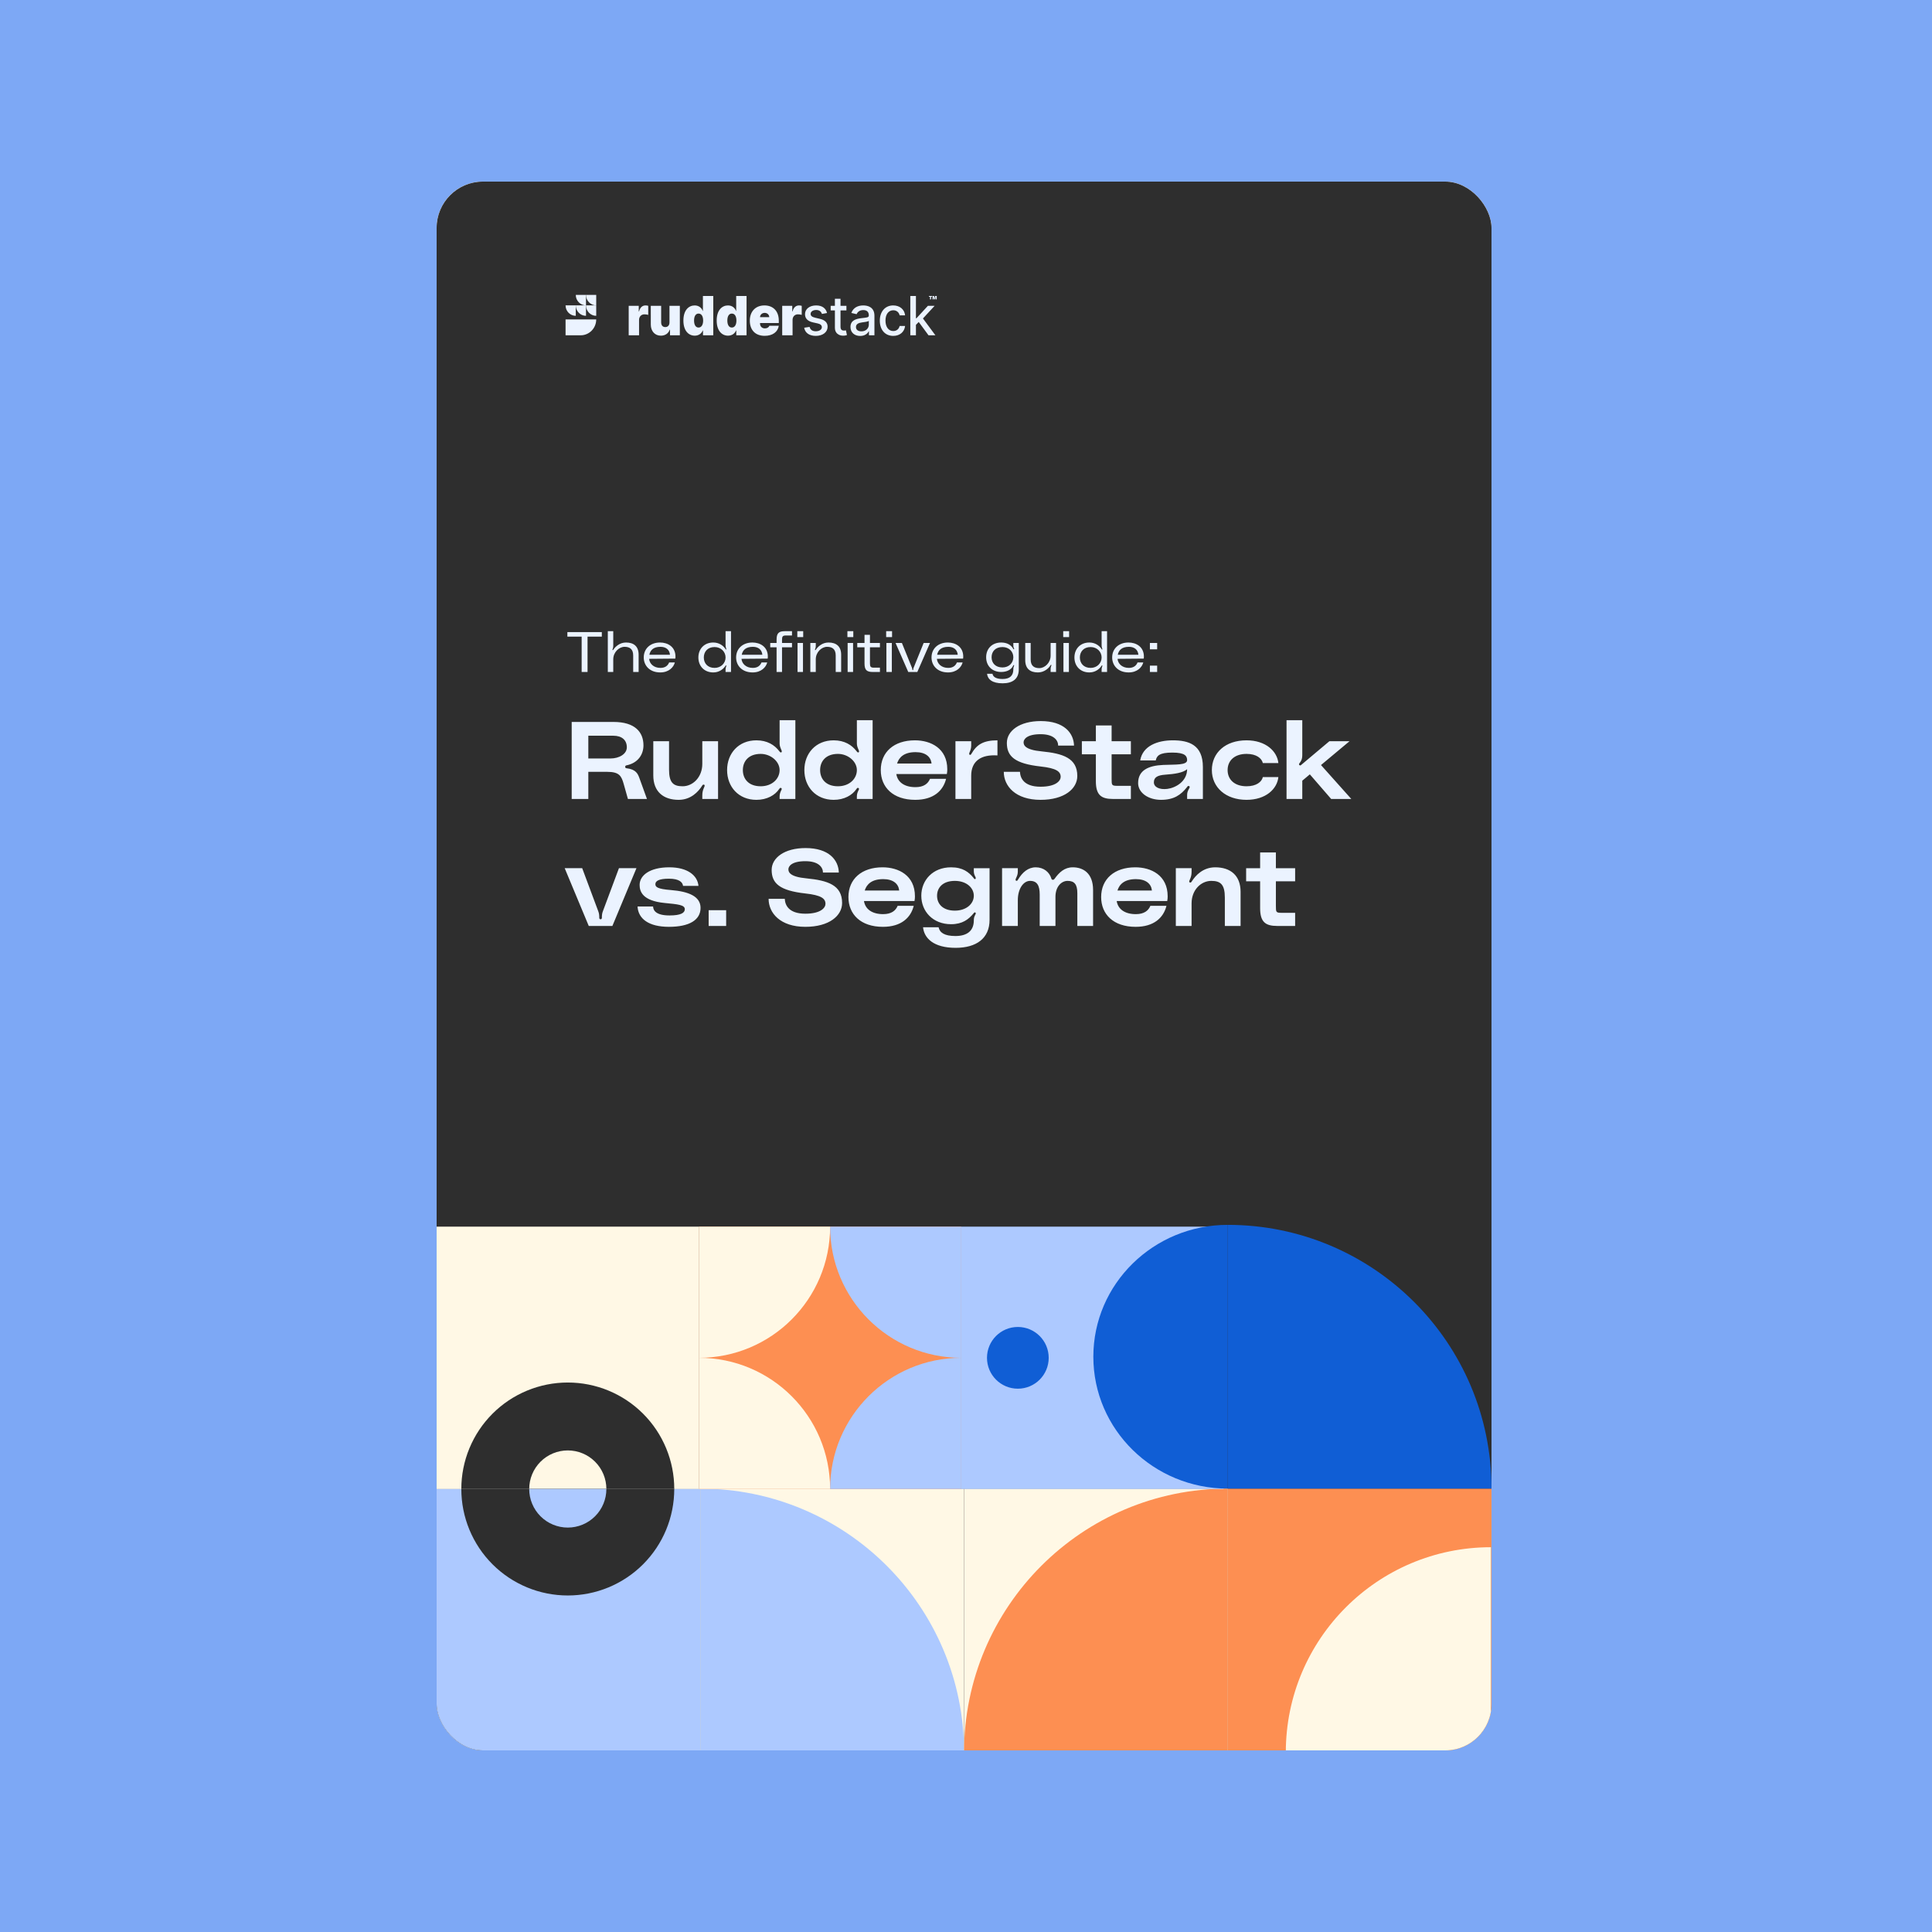 <svg fill="none" height="500" viewBox="0 0 500 500" width="500" xmlns="http://www.w3.org/2000/svg" xmlns:xlink="http://www.w3.org/1999/xlink"><clipPath id="a"><rect height="406" rx="12" width="273" x="113" y="47"></rect></clipPath><path d="m0 0h500v500h-500z" fill="#7da8f5"></path><g clip-path="url(#a)"><path d="m379.933 47h-260.866c-3.351 0-6.067 2.716-6.067 6.067v393.866c0 3.351 2.716 6.067 6.067 6.067h260.866c3.351 0 6.067-2.716 6.067-6.067v-393.866c0-3.351-2.716-6.067-6.067-6.067z" fill="#fff"></path><path d="m386 47h-273v406h273z" fill="#fff"></path><path d="m416.333 47h-303.333v419.651h303.333z" fill="#2e2e2e"></path><g fill="#ebf3ff"><path d="m146.836 163.584v1.173h3.695v9.15h1.525v-9.15h3.694v-1.173zm15.173 2.698c-1.642 0-2.757 1.085-3.284 1.862-.03.044-.074.147-.162.103-.117-.059-.044-.176 0-.293.118-.308.147-.543.147-.807v-3.797h-1.408v10.557h1.408v-3.27c0-1.877 1.525-3.241 2.918-3.241 1.231 0 2.242.484 2.242 2.229v4.282h1.408v-4.458c0-2.199-1.29-3.167-3.269-3.167zm12.803 3.651c0-2.581-2.038-3.651-3.988-3.651-2.507 0-4.223 1.569-4.223 3.871 0 2.067 1.511 3.871 4.267 3.871 2.228 0 3.46-1.334 3.782-2.581h-1.48c-.308.763-.953 1.408-2.244 1.408-1.773 0-2.829-1.1-2.932-2.346l6.788-.059c.015-.132.03-.308.03-.513zm-3.871-2.537c1.408 0 2.331.748 2.449 2.053h-5.337c.234-1.143.997-2.053 2.888-2.053zm16.836-4.046v3.636c0 .264.029.513.132.806.044.132.132.264 0 .308-.088.03-.132-.102-.162-.146-.586-.909-1.7-1.672-3.152-1.672-2.331 0-3.856 1.642-3.856 3.871s1.525 3.871 3.856 3.871c1.422 0 2.537-.748 3.152-1.701.03-.044.074-.161.176-.117.088.044.044.161 0 .278-.117.323-.146.528-.146.777v.646h1.407v-10.557zm-2.845 9.501c-1.832 0-2.785-1.232-2.785-2.698s.953-2.698 2.785-2.698c1.672 0 2.845 1.232 2.845 2.698s-1.173 2.698-2.845 2.698zm13.786-2.918c0-2.581-2.038-3.651-3.988-3.651-2.507 0-4.222 1.569-4.222 3.871 0 2.067 1.51 3.871 4.266 3.871 2.229 0 3.46-1.334 3.783-2.581h-1.481c-.308.763-.953 1.408-2.243 1.408-1.774 0-2.83-1.1-2.933-2.346l6.789-.059c.014-.132.029-.308.029-.513zm-3.871-2.537c1.408 0 2.331.748 2.449 2.053h-5.337c.235-1.143.997-2.053 2.888-2.053zm8.539-2.932h1.583v-1.114h-1.818c-1.554 0-2.17.454-2.17 2.199v.85h-1.642v1.115h1.642v6.393h1.408v-6.393h2.58v-1.115h-2.58v-.821c0-.85.176-1.114.997-1.114zm2.959.411h1.524v-1.525h-1.524zm.058 9.032h1.408v-7.508h-1.408zm8.017-7.625c-1.642 0-2.756 1.085-3.284 1.862-.029.044-.073.147-.161.103-.117-.059-.044-.176 0-.293.117-.308.147-.543.147-.807v-.748h-1.408v7.508h1.408v-3.27c0-1.877 1.524-3.241 2.917-3.241 1.232 0 2.243.484 2.243 2.229v4.282h1.408v-4.458c0-2.199-1.29-3.167-3.27-3.167zm4.889-1.407h1.525v-1.525h-1.525zm.059 9.032h1.407v-7.508h-1.407zm8.357-6.393v-1.115h-2.581v-2.111h-1.407v2.111h-1.877v1.115h1.877v4.193c0 1.745.616 2.2 2.17 2.2h1.818v-1.115h-1.584c-.821 0-.997-.264-.997-1.114v-4.164zm1.613-2.639h1.525v-1.525h-1.525zm.059 9.032h1.407v-7.508h-1.407zm2.372-7.508 3.284 7.508h2.346l3.284-7.508h-1.642l-2.595 6.408c-.059.147-.103.293-.103.454 0 .088-.014.176-.117.176s-.117-.088-.117-.176c0-.161-.044-.307-.103-.454l-2.595-6.408zm17.517 3.534c0-2.581-2.038-3.651-3.988-3.651-2.507 0-4.222 1.569-4.222 3.871 0 2.067 1.51 3.871 4.266 3.871 2.229 0 3.46-1.334 3.783-2.581h-1.481c-.308.763-.953 1.408-2.243 1.408-1.774 0-2.83-1.1-2.932-2.346l6.788-.059c.014-.132.029-.308.029-.513zm-3.87-2.537c1.407 0 2.331.748 2.448 2.053h-5.337c.235-1.143.997-2.053 2.889-2.053zm9.798 2.698c0 2.244 1.554 3.813 3.885 3.813 1.422 0 2.61-.558 3.108-1.628.029-.073.088-.205.191-.161.102.044.073.117-.015.337-.117.279-.132.455-.132.777 0 1.598-.88 2.493-2.8 2.493-1.862 0-2.478-.675-2.595-1.349h-1.408c.162 1.422 1.349 2.463 4.017 2.463 2.551 0 4.194-1.085 4.194-3.607v-6.833h-1.408v.543c0 .293 0 .469.132.762.059.132.147.264.029.323-.117.059-.176-.088-.205-.147-.586-1.026-1.657-1.598-3.108-1.598-2.331 0-3.885 1.569-3.885 3.812zm4.222 2.64c-1.832 0-2.815-1.159-2.815-2.64s.983-2.639 2.815-2.639c1.672 0 2.815 1.158 2.815 2.639s-1.143 2.64-2.815 2.64zm9.164 1.29c1.642 0 2.801-1.056 3.284-1.862.03-.044.074-.147.162-.103.117.059.044.176 0 .293-.118.308-.147.543-.147.807v.748h1.408v-7.508h-1.408v3.27c0 1.877-1.525 3.241-2.917 3.241-1.232 0-2.244-.484-2.244-2.229v-4.282h-1.407v4.458c0 2.199 1.29 3.167 3.269 3.167zm6.56-9.149h1.525v-1.525h-1.525zm.059 9.032h1.408v-7.508h-1.408zm9.879-10.557v3.636c0 .264.029.513.132.806.044.132.132.264 0 .308-.088.03-.132-.102-.161-.146-.587-.909-1.701-1.672-3.152-1.672-2.331 0-3.856 1.642-3.856 3.871s1.525 3.871 3.856 3.871c1.422 0 2.536-.748 3.152-1.701.029-.044.073-.161.176-.117.088.044.044.161 0 .278-.118.323-.147.528-.147.777v.646h1.408v-10.557zm-2.844 9.501c-1.833 0-2.786-1.232-2.786-2.698s.953-2.698 2.786-2.698c1.671 0 2.844 1.232 2.844 2.698s-1.173 2.698-2.844 2.698zm13.785-2.918c0-2.581-2.038-3.651-3.988-3.651-2.507 0-4.222 1.569-4.222 3.871 0 2.067 1.51 3.871 4.266 3.871 2.229 0 3.46-1.334 3.783-2.581h-1.481c-.308.763-.953 1.408-2.243 1.408-1.774 0-2.83-1.1-2.933-2.346l6.789-.059c.014-.132.029-.308.029-.513zm-3.871-2.537c1.408 0 2.331.748 2.449 2.053h-5.337c.235-1.143.997-2.053 2.888-2.053zm5.425-.997v1.643h1.877v-1.643zm0 5.865v1.643h1.877v-1.643zm-149.64 34.507h4.303v-7.022h4.869c3.171 0 3.709 1.076 4.304 3.2l1.075 3.822h4.927l-1.926-5.323c-.424-1.189-.906-2.35-3.397-2.633-.198-.029-.311-.142-.311-.368 0-.255.17-.34.311-.368 3.058-.623 4.417-2.86 4.417-5.182 0-3.398-2.152-6.059-7.758-6.059h-10.814zm4.303-10.476v-5.89h6.483c2.18 0 3.482 1.105 3.482 3.002 0 1.699-1.925 2.888-4.275 2.888zm23.383 10.702c3.171 0 5.096-2.123 6.031-3.595.141-.227.254-.397.481-.34.368.085.17.481.056.736-.254.595-.453 1.132-.453 2.039v.934h4.077v-14.95h-4.077v5.861c0 3.454-2.434 5.804-5.096 5.804-2.406 0-3.51-.934-3.51-4.303v-7.362h-4.077v8.834c0 4.247 2.633 6.342 6.568 6.342zm26.122-20.612v6.002c0 .595.17 1.02.397 1.558.113.283.311.623.028.764-.226.113-.453-.226-.538-.34-1.189-1.557-3.086-2.774-5.889-2.774-4.643 0-7.587 3.397-7.587 7.701s2.944 7.701 7.587 7.701c2.718 0 4.813-1.189 5.889-2.803.057-.085.227-.368.453-.283.34.142.198.397.057.68-.255.509-.397.962-.397 1.529v.651h4.077v-20.386zm-4.897 17.101c-3.143 0-4.615-1.925-4.615-4.19s1.472-4.19 4.615-4.19c2.576 0 4.897 1.925 4.897 4.19s-1.953 4.19-4.897 4.19zm24.893-17.101v6.002c0 .595.17 1.02.396 1.558.114.283.312.623.029.764-.227.113-.453-.226-.538-.34-1.189-1.557-3.086-2.774-5.889-2.774-4.643 0-7.587 3.397-7.587 7.701s2.944 7.701 7.587 7.701c2.718 0 4.813-1.189 5.889-2.803.056-.085.226-.368.453-.283.34.142.198.397.056.68-.254.509-.396.962-.396 1.529v.651h4.077v-20.386zm-4.898 17.101c-3.142 0-4.614-1.925-4.614-4.19s1.472-4.19 4.614-4.19c2.577 0 4.898 1.925 4.898 4.19s-1.953 4.19-4.898 4.19zm28.296-4.388c0-5.436-4.275-7.503-8.38-7.503-5.407 0-8.833 3.029-8.833 7.701 0 4.445 3.171 7.701 8.918 7.701 4.728 0 7.219-2.35 7.984-5.436h-4.162c-.51 1.246-1.614 2.152-3.765 2.152-2.803 0-4.615-1.246-4.955-3.398h13.08c.085-.424.113-.821.113-1.217zm-12.995-1.501c.51-1.642 1.841-2.944 4.785-2.944 2.605 0 3.964 1.217 4.133 2.944zm18.902-2.237c-.34-.056-.255-.396-.142-.651.227-.509.425-1.076.425-1.727v-1.161h-4.077v14.95h4.077v-6.031c0-3.794 2.576-5.521 6.794-5.238v-3.907c-3.652 0-5.379 1.104-6.738 3.482-.056.085-.17.312-.339.283zm18.512-.906c-4.247-.396-4.672-1.585-4.672-2.35 0-.792.878-2.095 4.388-2.095 3.511 0 4.559 1.642 4.559 2.945h4.105c-.085-3.228-2.548-6.343-8.607-6.343-5.492 0-8.776 2.549-8.776 5.663 0 3.511 2.123 5.352 8.719 6.088 4.162.453 5.21 1.33 5.21 2.689 0 .991-1.189 2.549-5.21 2.549-4.388 0-5.265-2.322-5.322-3.851h-4.19c0 3.681 3.029 7.248 9.512 7.248 6.201 0 9.513-2.888 9.513-6.172 0-4.643-3.737-5.833-9.229-6.371zm23.094.765v-3.398h-4.983v-4.077h-4.077v4.077h-3.624v3.398h3.624v6.965c0 3.596 1.416 4.587 4.417 4.587h4.643v-3.398h-3.426c-1.529 0-1.557-.141-1.557-1.784v-6.37zm1.876 7.446c0 2.52 2.661 4.332 5.917 4.332 3.397 0 5.153-1.302 6.71-3.256.113-.141.198-.424.538-.311.311.113.169.396.028.651-.283.51-.51.963-.51 1.642v1.048h4.077v-8.268c0-5.776-3.68-6.908-7.785-6.908-3.964 0-7.814 1.444-8.437 5.209h4.02c.255-1.217.963-2.038 4.303-2.038 3.313 0 3.794.906 3.822 1.925.029 1.388-3.029 1.133-6.2 1.274-3.822.17-6.483 1.388-6.483 4.7zm12.683-3.595c-.028 3.256-3.086 4.841-5.124 5.096-2.01.255-3.482-.453-3.482-1.699 0-1.331.991-1.84 2.944-1.982 2.407-.17 4.586-.481 5.662-1.415zm6.401.226c0 4.445 3.567 7.701 8.974 7.701 5.011 0 7.927-2.831 8.239-5.889h-4.02c-.283 1.246-1.671 2.378-4.219 2.378-3.086 0-4.898-1.727-4.898-4.19s1.812-4.19 4.898-4.19c2.548 0 3.936 1.132 4.219 2.378h4.02c-.312-3.058-3.256-5.889-8.239-5.889-5.52 0-8.974 3.256-8.974 7.701zm36.086 7.475-7.842-8.777 7.389-6.173h-5.21l-7.275 6.116c-.085.085-.255.255-.482.085-.17-.142-.113-.34 0-.481.453-.567.736-1.048.736-2.237v-8.919h-4.076v20.386h4.076v-4.729l1.954-1.642 5.52 6.371zm-203.573 17.914 6.228 14.95h6.115l6.229-14.95h-4.53l-4.162 11.156c-.226.566-.255 1.104-.255 1.642 0 .198-.056.425-.339.425s-.34-.227-.34-.425c0-.538-.028-1.076-.255-1.642l-4.162-11.156zm18.855 9.91c.17 3.2 2.916 5.267 8.126 5.267 5.294 0 8.182-1.784 8.182-4.899 0-3.001-3.115-4.247-7.644-4.615-3.596-.283-4.049-.821-4.049-1.529 0-.793.849-1.415 3.511-1.415 2.689 0 3.539.934 3.652 1.868h3.992c-.255-2.718-2.831-4.813-7.559-4.813-5.096 0-7.673 2.123-7.673 4.558 0 1.671.708 4.106 6.455 4.672 3.454.34 5.238.482 5.238 1.614 0 .934-.991 1.614-3.964 1.614-3.369 0-4.218-1.217-4.246-2.322zm18.404.963v4.077h4.529v-4.077zm25.308-8.239c-4.246-.397-4.671-1.586-4.671-2.35 0-.793.877-2.096 4.388-2.096s4.558 1.643 4.558 2.945h4.105c-.085-3.228-2.548-6.342-8.606-6.342-5.493 0-8.777 2.548-8.777 5.662 0 3.511 2.124 5.352 8.72 6.088 4.162.453 5.209 1.331 5.209 2.69 0 .991-1.189 2.548-5.209 2.548-4.388 0-5.266-2.322-5.322-3.851h-4.19c0 3.681 3.029 7.249 9.512 7.249 6.2 0 9.513-2.888 9.513-6.173 0-4.643-3.737-5.832-9.23-6.37zm28.077 4.643c0-5.436-4.275-7.503-8.38-7.503-5.408 0-8.833 3.03-8.833 7.701 0 4.446 3.17 7.702 8.918 7.702 4.728 0 7.219-2.35 7.983-5.437h-4.161c-.51 1.246-1.614 2.152-3.766 2.152-2.803 0-4.615-1.246-4.954-3.397h13.079c.085-.425.114-.822.114-1.218zm-12.995-1.501c.51-1.642 1.84-2.944 4.784-2.944 2.605 0 3.964 1.217 4.134 2.944zm14.644 1.36c0 4.02 2.973 7.361 7.7 7.361 2.945 0 4.53-1.246 5.804-2.775.113-.113.198-.368.453-.254.283.141.085.424-.056.707-.227.425-.312.821-.312 1.331 0 2.747-1.783 4.049-4.756 4.049-2.888 0-4.077-.906-4.36-2.265h-4.02c.283 2.803 2.689 5.323 8.437 5.323 5.379 0 8.776-2.463 8.776-7.248v-13.365h-4.077v.68c0 .538.085.934.312 1.359.141.283.339.651.056.765-.255.113-.396-.255-.453-.312-1.217-1.472-2.746-2.718-5.804-2.718-4.727 0-7.7 3.341-7.7 7.362zm8.691 3.85c-3.142 0-4.614-1.755-4.614-3.85 0-2.096 1.472-3.851 4.614-3.851 2.945 0 4.898 1.755 4.898 3.851 0 2.095-1.953 3.85-4.898 3.85zm30.5-11.212c-2.124 0-3.511 1.302-4.7 2.973-.142.198-.255.255-.425.255-.198 0-.34-.085-.396-.283-.481-1.699-2.01-2.945-4.049-2.945-1.981 0-3.454 1.302-4.586 3.171-.085.142-.198.396-.453.312-.283-.085-.198-.369-.085-.623.283-.623.481-1.048.481-1.784v-.85h-4.076v14.95h4.076v-6.682c0-2.888 1.416-4.983 3.171-4.983 1.84 0 2.492 1.246 2.492 3.511v8.154h4.076v-7.531c0-2.662 1.557-4.134 3.143-4.134 1.755 0 2.52.906 2.52 3.171v8.494h4.076v-9.287c0-4.473-2.661-5.889-5.265-5.889zm24.566 7.503c0-5.436-4.274-7.503-8.38-7.503-5.407 0-8.833 3.03-8.833 7.701 0 4.446 3.171 7.702 8.918 7.702 4.728 0 7.22-2.35 7.984-5.437h-4.162c-.509 1.246-1.613 2.152-3.765 2.152-2.803 0-4.615-1.246-4.955-3.397h13.08c.085-.425.113-.822.113-1.218zm-12.994-1.501c.509-1.642 1.84-2.944 4.784-2.944 2.605 0 3.964 1.217 4.134 2.944zm25.299-6.002c-3.171 0-5.096 2.123-6.03 3.596-.142.226-.255.396-.481.34-.368-.085-.17-.482-.057-.737.255-.594.453-1.132.453-2.038v-.935h-4.077v14.95h4.077v-5.861c0-3.454 2.435-5.804 5.096-5.804 2.406 0 3.511.934 3.511 4.304v7.361h4.076v-8.834c0-4.247-2.633-6.342-6.568-6.342zm20.686 3.624v-3.398h-4.983v-4.077h-4.077v4.077h-3.623v3.398h3.623v6.965c0 3.596 1.416 4.587 4.417 4.587h4.643v-3.398h-3.426c-1.528 0-1.557-.141-1.557-1.783v-6.371z"></path><path d="m240.68 76.801h-.285v-.204h.849v.204h-.283v.68h-.281z"></path><path d="m242.15 77.183c0-.14.002-.31.008-.413h-.002c-.042.171-.097.399-.183.711h-.231c-.068-.291-.124-.534-.166-.713h-.003c.006.103.016.273.016.425v.288h-.251v-.884h.402c.055.199.11.416.134.565h.002c.033-.156.088-.363.146-.565h.401v.884h-.274v-.298z"></path><path d="m162.707 79.145h2.602v1.45h.078c.272-1.073.894-1.55 1.69-1.55.233 0 .467.04.68.104v2.339c-.267-.094-.713-.139-.991-.139-.791 0-1.378.576-1.378 1.45v3.974h-2.681z"></path><path d="m173.261 79.145h2.681v7.629h-2.544v-1.45h-.078c-.325.973-1.18 1.55-2.292 1.55-1.568 0-2.598-1.192-2.602-2.861v-4.867h2.68v4.291c.005.755.394 1.212 1.068 1.212.666 0 1.093-.457 1.088-1.212v-4.291z"></path><path d="m176.865 82.96c0-2.761 1.438-3.914 2.914-3.914 1.107 0 1.807.656 2.098 1.43h.039v-3.874h2.68v10.172h-2.661v-1.252h-.058c-.311.775-1.029 1.351-2.078 1.351-1.594 0-2.934-1.272-2.934-3.914zm5.108 0c0-1.133-.447-1.808-1.184-1.808-.738 0-1.165.675-1.165 1.808 0 1.132.427 1.808 1.165 1.808.737 0 1.184-.695 1.184-1.808z"></path><path d="m185.479 82.96c0-2.761 1.437-3.914 2.913-3.914 1.107 0 1.807.656 2.098 1.43h.039v-3.874h2.68v10.172h-2.661v-1.252h-.058c-.31.775-1.029 1.351-2.078 1.351-1.594 0-2.933-1.272-2.933-3.914zm5.108 0c0-1.133-.447-1.808-1.185-1.808s-1.166.675-1.166 1.808c0 1.132.428 1.808 1.166 1.808s1.185-.695 1.185-1.808z"></path><path d="m194.053 82.979c0-2.364 1.476-3.934 3.787-3.934 2.254 0 3.71 1.485 3.71 3.914v.636h-4.856v.119c0 .735.467 1.272 1.263 1.272.549 0 .991-.243 1.146-.675h2.448c-.253 1.589-1.583 2.603-3.652 2.603-2.389 0-3.846-1.465-3.846-3.934zm5.031-.894c-.015-.655-.52-1.113-1.186-1.113-.655 0-1.189.452-1.204 1.113z"></path><path d="m202.434 79.145h2.602v1.45h.078c.272-1.073.893-1.55 1.69-1.55.233 0 .466.04.68.104v2.339c-.268-.094-.714-.139-.991-.139-.791 0-1.379.576-1.379 1.45v3.974h-2.68z"></path><path d="m212.723 81.246c-.17-.511-.588-1.023-1.491-1.023-.825 0-1.447.417-1.442 1.003-.005.516.35.8 1.17.998l1.185.278c1.369.323 2.039.988 2.039 2.066 0 1.381-1.248 2.359-3.049 2.359-1.676 0-2.773-.76-3.016-2.111l1.404-.219c.174.75.733 1.133 1.602 1.133.951 0 1.568-.462 1.568-1.053 0-.477-.335-.805-1.053-.968l-1.263-.283c-1.398-.318-2.039-1.038-2.039-2.121 0-1.351 1.194-2.26 2.879-2.26 1.612 0 2.52.775 2.821 1.962z"></path><path d="m219.052 80.337h-1.53v4.197c0 .859.423 1.018.894 1.018.233 0 .413-.045.51-.064l.262 1.227c-.17.064-.481.154-.942.159-1.146.025-2.18-.646-2.175-2.031v-4.505h-1.092v-1.192h1.092v-1.828h1.452v1.828h1.53v1.192z"></path><path d="m220.102 84.618c0-1.734 1.446-2.111 2.859-2.28 1.341-.159 1.885-.149 1.885-.691v-.035c0-.864-.481-1.366-1.418-1.366-.976 0-1.52.521-1.733 1.063l-1.365-.318c.485-1.391 1.728-1.947 3.078-1.947 1.185 0 2.894.442 2.894 2.662v5.066h-1.417v-1.043h-.059c-.277.571-.971 1.212-2.204 1.212-1.418.001-2.52-.824-2.52-2.324zm4.748-.596v-.983c-.208.213-1.325.343-1.796.407-.84.114-1.53.397-1.53 1.192 0 .735.593 1.113 1.413 1.113 1.209 0 1.913-.824 1.913-1.728z"></path><path d="m227.695 82.994c0-2.329 1.36-3.949 3.462-3.949 1.695 0 2.923 1.023 3.079 2.563h-1.413c-.156-.715-.719-1.311-1.641-1.311-1.215 0-2.021 1.028-2.021 2.662 0 1.664.792 2.712 2.021 2.712.83 0 1.456-.487 1.641-1.311h1.413c-.161 1.485-1.302 2.568-3.064 2.568-2.166.001-3.477-1.634-3.477-3.934z"></path><path d="m235.59 76.602h1.452v5.771h.126l2.972-3.228h1.738l-3.02 3.273 3.224 4.356h-1.782l-2.535-3.447-.723.74v2.707h-1.452z"></path><path d="m154.301 81.735v-2.705h-2.645c0 1.494 1.184 2.705 2.645 2.705z"></path><path d="m146.367 86.774h3.913c2.221 0 4.021-1.841 4.021-4.113h-7.934z"></path><path d="m151.656 76.325c0 1.494 1.184 2.705 2.645 2.705v-2.705z"></path><path d="m149.012 76.325c0 1.494 1.184 2.705 2.644 2.705h-2.644c0 1.494 1.184 2.705 2.644 2.705v-2.705-2.705z"></path><path d="m149.012 81.735v-2.705h-2.645c0 1.494 1.184 2.705 2.645 2.705z"></path></g><path d="m181.25 385.249h-68.25v68.257h68.25z" fill="#adc9ff"></path><path d="m249.5 385.249h-68.25v68.257h68.25z" fill="#fff8e5"></path><path d="m249.5 453.506h-68.25v-68.257c37.688 0 68.25 30.554 68.25 68.257z" fill="#adc9ff"></path><path d="m386 385.249h-68.25v68.257h68.25z" fill="#fd8f52"></path><path d="m385.849 400.417v53.089h-53.083c0-29.316 23.761-53.089 53.083-53.089z" fill="#fff8e5"></path><path d="m317.75 385.249h-68.25v68.257h68.25z" fill="#fff8e5"></path><path d="m317.75 385.249-.001 68.257h-68.249c0-37.692 30.55-68.257 68.25-68.257z" fill="#fd8f52"></path><path d="m248.775 385.352v-67.895h-67.888v67.895z" fill="#fd8f52"></path><path d="m248.776 351.404v33.948h-33.944c0-18.746 15.194-33.948 33.944-33.948z" fill="#adc9ff"></path><path d="m248.776 351.405v-33.948h-33.944c0 18.746 15.194 33.948 33.944 33.948z" fill="#adc9ff"></path><path d="m180.889 351.404v33.948h33.944c0-18.746-15.195-33.948-33.944-33.948z" fill="#fff8e5"></path><path d="m180.889 351.405v-33.948h33.944c0 18.746-15.195 33.948-33.944 33.948z" fill="#fff8e5"></path><path d="m180.889 385.352v-67.895h-67.888v67.895z" fill="#fff8e5"></path><path d="m119.391 385.351c0-3.618.712-7.202 2.097-10.545 1.385-3.344 3.414-6.381 5.973-8.941 2.559-2.559 5.596-4.588 8.94-5.973 3.343-1.385 6.926-2.098 10.544-2.098 3.619 0 7.202.713 10.545 2.098s6.38 3.414 8.939 5.973c2.559 2.56 4.589 5.597 5.973 8.941 1.385 3.343 2.098 6.927 2.098 10.545h-27.555z" fill="#2e2e2e"></path><path d="m136.961 385.352c0-1.312.258-2.61.76-3.821.502-1.212 1.237-2.312 2.164-3.24.927-.927 2.028-1.662 3.239-2.164s2.509-.76 3.82-.76c1.312 0 2.61.258 3.821.76s2.312 1.237 3.239 2.164c.927.928 1.662 2.028 2.164 3.24.502 1.211.76 2.509.76 3.821h-9.984z" fill="#fff8e5"></path><path d="m174.498 385.352c0 3.618-.713 7.202-2.098 10.545-1.384 3.344-3.414 6.381-5.973 8.94-2.558 2.559-5.596 4.589-8.939 5.974s-6.926 2.098-10.545 2.098c-3.618 0-7.201-.713-10.544-2.098-3.344-1.385-6.381-3.415-8.94-5.974s-4.588-5.596-5.973-8.94c-1.385-3.343-2.097-6.927-2.097-10.545h27.554z" fill="#2e2e2e"></path><path d="m156.928 385.351c0 1.311-.258 2.609-.76 3.821-.502 1.211-1.237 2.312-2.164 3.239s-2.028 1.663-3.239 2.164c-1.211.502-2.509.761-3.821.761-1.311 0-2.609-.259-3.82-.761-1.211-.501-2.312-1.237-3.239-2.164s-1.662-2.028-2.164-3.239c-.502-1.212-.76-2.51-.76-3.821h9.983z" fill="#adc9ff"></path><path d="m316.664 385.352v-67.895h-67.888v67.895z" fill="#adc9ff"></path><path d="m317.749 385.249v-68.257c-19.216 0-34.794 15.28-34.794 34.129 0 18.848 15.578 34.128 34.794 34.128z" fill="#105ed5"></path><path d="m255.431 351.404c0 4.412 3.575 7.988 7.986 7.988s7.987-3.576 7.987-7.988c0-4.411-3.576-7.987-7.987-7.987s-7.986 3.576-7.986 7.987z" fill="#105ed5"></path><path d="m386 385.249h-68.25v-68.257c37.688 0 68.25 30.554 68.25 68.257z" fill="#105ed5"></path></g></svg>